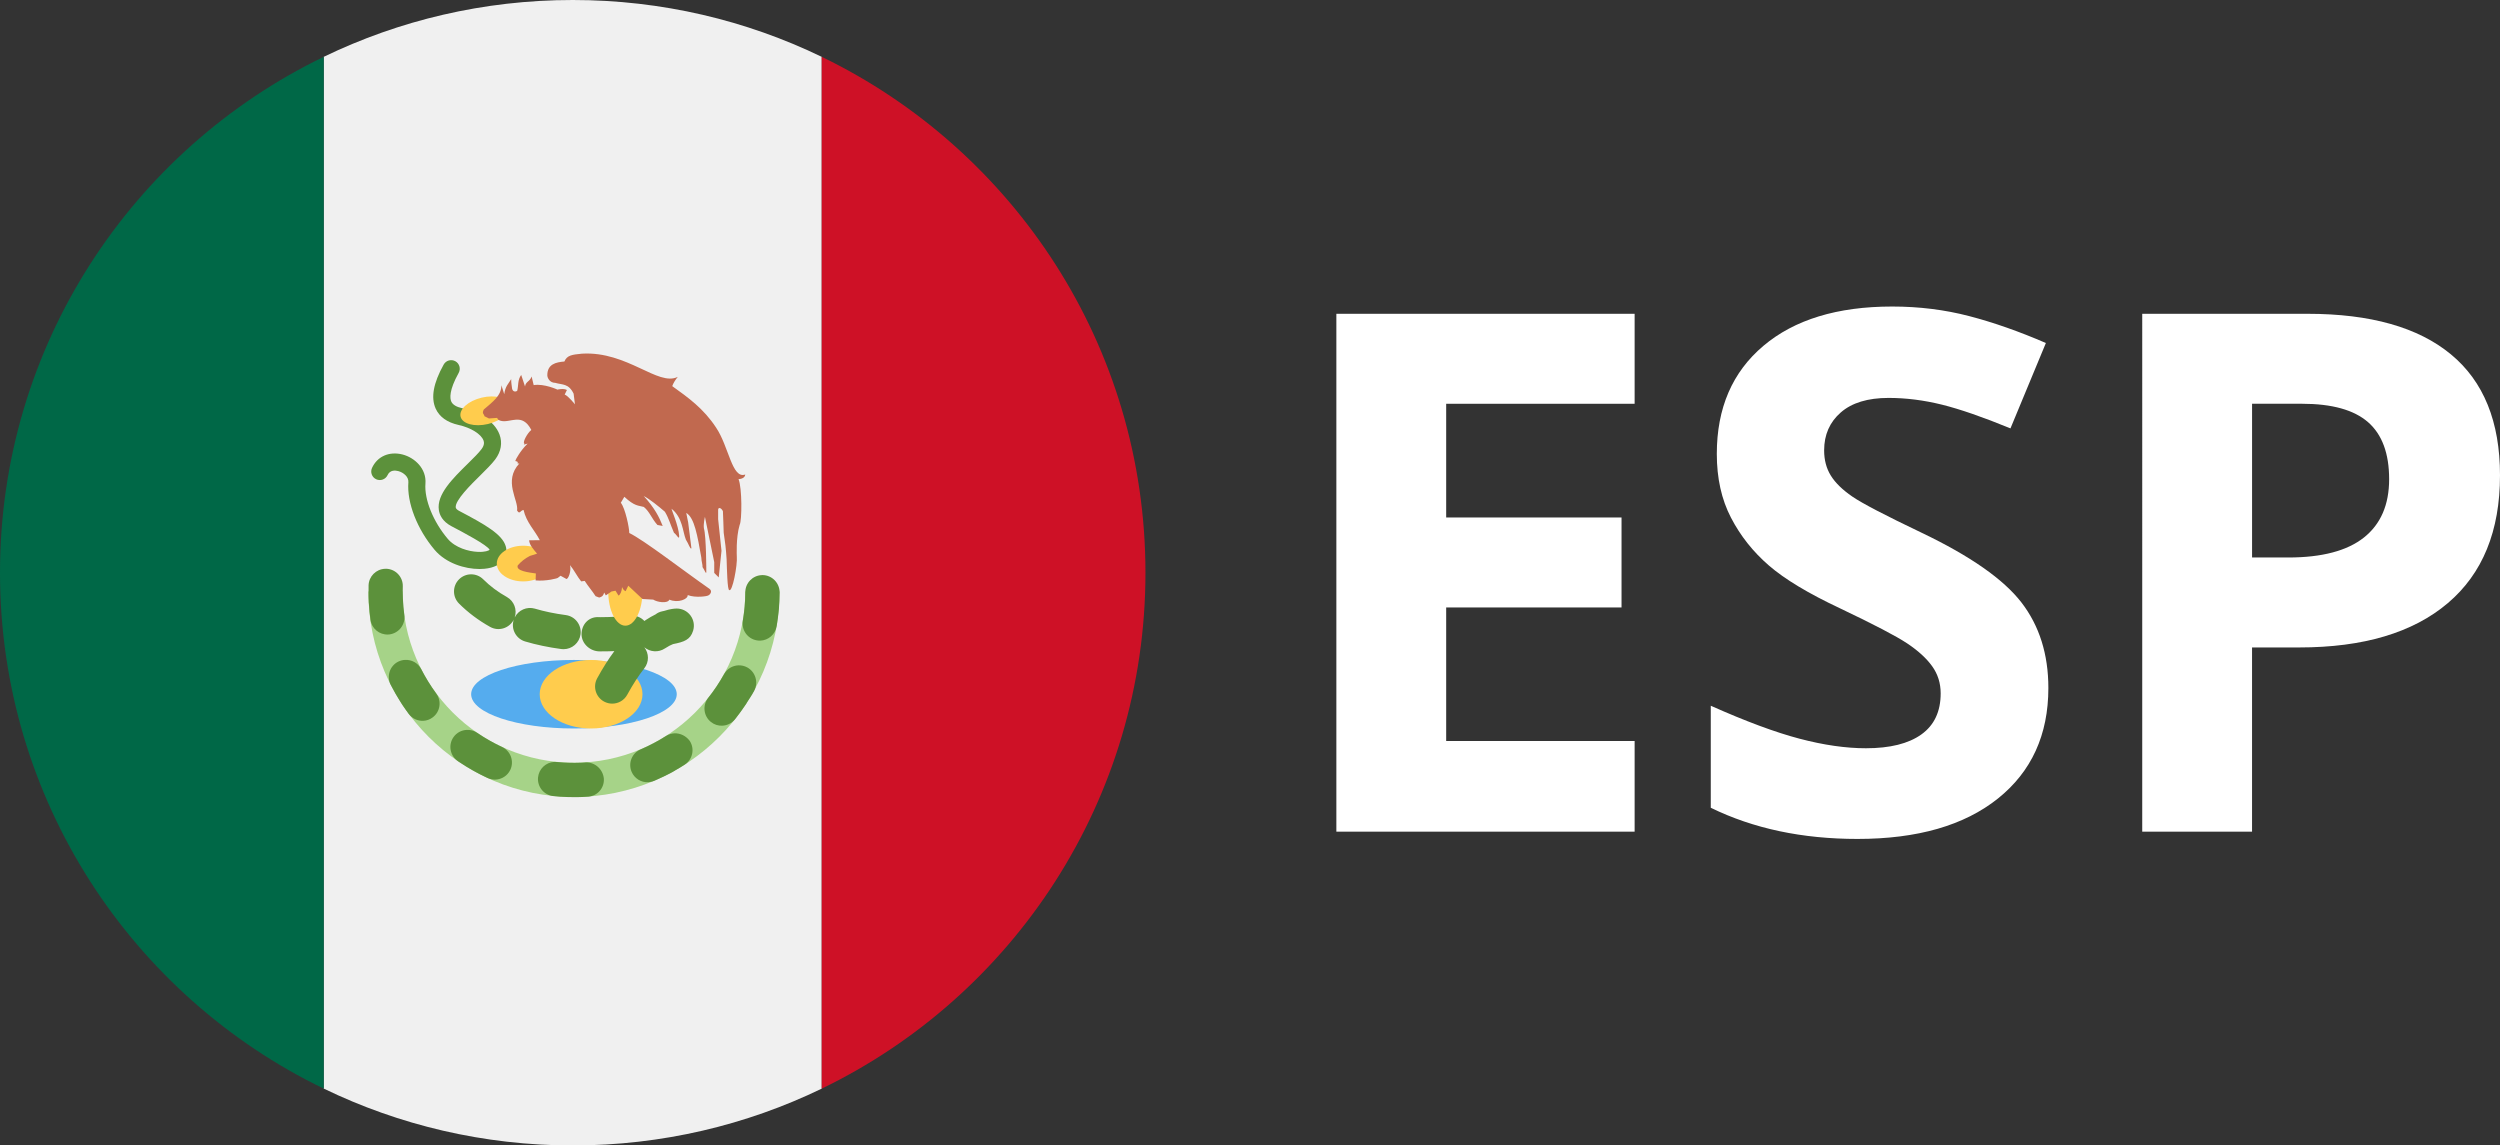 <!-- Generator: Adobe Illustrator 21.0.0, SVG Export Plug-In  -->
<svg version="1.1"
	 xmlns="http://www.w3.org/2000/svg" xmlns:xlink="http://www.w3.org/1999/xlink" xmlns:a="http://ns.adobe.com/AdobeSVGViewerExtensions/3.0/"
	 x="0px" y="0px" width="130.952px" height="60px" viewBox="0 0 130.952 60" style="enable-background:new 0 0 130.952 60;"
	 xml:space="preserve">
<rect x="0" y="0" width="130.952" height="60" fill="#333333" stroke="none"/>
<style type="text/css">
	.st0{fill:#FFFFFF;}
	.st1{fill:#F0F0F0;}
	.st2{fill:#CE1126;}
	.st3{fill:#006847;}
	.st4{fill:#A6D388;}
	.st5{fill:#5C913B;}
	.st6{fill:#55ACEE;}
	.st7{fill:#FFCC4D;}
	.st8{fill:#C1694F;}
</style>
<defs>
</defs>
<g>
	<g>
		<path class="st0" d="M85.623,43.563H70V16.437h15.623v4.713h-9.871v5.956h9.185v4.713h-9.185v6.995h9.871V43.563z"/>
		<path class="st0" d="M107.295,36.04c0,2.449-0.882,4.379-2.644,5.789c-1.764,1.41-4.216,2.115-7.357,2.115
			c-2.895,0-5.455-0.544-7.682-1.633v-5.344c1.83,0.816,3.38,1.392,4.648,1.726c1.268,0.334,2.427,0.501,3.479,0.501
			c1.262,0,2.229-0.241,2.904-0.724c0.674-0.482,1.011-1.199,1.011-2.152c0-0.531-0.148-1.005-0.445-1.419
			c-0.297-0.415-0.733-0.813-1.308-1.197c-0.576-0.383-1.748-0.995-3.517-1.837c-1.658-0.779-2.901-1.527-3.729-2.245
			c-0.829-0.717-1.491-1.552-1.985-2.505c-0.495-0.952-0.742-2.065-0.742-3.34c0-2.399,0.813-4.286,2.44-5.659
			c1.626-1.373,3.874-2.06,6.744-2.06c1.41,0,2.756,0.167,4.035,0.501c1.281,0.334,2.619,0.805,4.018,1.41l-1.855,4.472
			c-1.447-0.594-2.645-1.008-3.59-1.243c-0.947-0.234-1.878-0.353-2.793-0.353c-1.089,0-1.924,0.254-2.505,0.761
			c-0.582,0.508-0.872,1.169-0.872,1.985c0,0.508,0.117,0.949,0.353,1.327c0.234,0.377,0.609,0.742,1.122,1.094
			c0.514,0.354,1.729,0.987,3.646,1.902c2.535,1.213,4.273,2.428,5.214,3.646C106.824,32.777,107.295,34.271,107.295,36.04z"/>
		<path class="st0" d="M130.952,24.897c0,2.92-0.912,5.152-2.736,6.698c-1.825,1.547-4.42,2.319-7.784,2.319h-2.468v9.648h-5.752
			V16.437h8.665c3.29,0,5.792,0.708,7.505,2.125C130.096,19.978,130.952,22.09,130.952,24.897z M117.964,29.202h1.893
			c1.769,0,3.092-0.35,3.971-1.049c0.878-0.698,1.317-1.716,1.317-3.052c0-1.348-0.368-2.344-1.104-2.987
			c-0.735-0.643-1.89-0.965-3.46-0.965h-2.616V29.202z"/>
	</g>
	<g>
		<path class="st1" d="M43.043,2.977C39.099,1.07,34.675,0,30,0s-9.099,1.07-13.043,2.977v54.045C20.901,58.93,25.325,60,30,60
			s9.099-1.07,13.043-2.977V2.977z"/>
		<path class="st2" d="M60,30c0-11.894-6.922-22.171-16.957-27.023v54.046C53.078,52.171,60,41.894,60,30z"/>
		<path class="st3" d="M0,30c0,11.894,6.922,22.171,16.957,27.023V2.977C6.922,7.829,0,18.106,0,30z"/>
		<g>
			<path class="st4" d="M39.038,30.979c0,4.957-4.017,8.974-8.974,8.974c-4.956,0-8.974-4.017-8.974-8.974h-1.795
				c0,5.948,4.821,10.769,10.769,10.769s10.769-4.821,10.769-10.769L39.038,30.979L39.038,30.979z"/>
			<path class="st5" d="M22.064,35.052c-0.165-0.323-0.499-0.503-0.84-0.486c-0.124,0.002-0.25,0.036-0.368,0.093
				c-0.442,0.224-0.617,0.766-0.393,1.208c0.163,0.318,0.341,0.628,0.531,0.926c0,0,0.002,0,0.002,0.002
				c0.002,0.004,0.004,0.007,0.007,0.011l0,0c0.005,0.007,0.009,0.013,0.014,0.02c0,0.002,0,0.002,0,0.002
				c0.004,0.004,0.005,0.007,0.007,0.011c0,0.002,0,0.002,0.002,0.004c0.002,0.004,0.004,0.007,0.007,0.009c0,0.002,0,0,0,0.002
				c0.002,0.002,0.005,0.005,0.007,0.009v0.004c0.002,0.004,0.005,0.007,0.007,0.009c0,0.002,0,0.004,0,0.004
				c0.004,0.002,0.005,0.005,0.007,0.007c0,0.002,0,0.002,0.002,0.004c0.002,0.002,0.004,0.004,0.005,0.007
				c0,0.002,0.002,0.004,0.004,0.005c0.002,0.002,0.004,0.004,0.004,0.005c0.002,0.002,0.002,0.004,0.004,0.005
				c0.002,0.004,0.004,0.005,0.005,0.009c0,0,0.002,0,0.002,0.002c0.002,0.002,0.004,0.004,0.005,0.005
				c0,0.004,0.002,0.007,0.005,0.011c0,0.002,0,0.002,0,0.004c0.002,0.004,0.004,0.007,0.007,0.009c0,0.002,0.002,0.002,0.002,0.002
				c0.004,0.005,0.007,0.013,0.013,0.018c0,0.002,0.002,0.002,0.002,0.002c0.002,0.005,0.005,0.009,0.009,0.013v0.002
				c0.091,0.138,0.189,0.271,0.289,0.407c0.183,0.246,0.47,0.37,0.756,0.359c0.172-0.007,0.346-0.065,0.495-0.178
				c0.398-0.294,0.483-0.856,0.185-1.255C22.553,35.921,22.29,35.493,22.064,35.052"/>
			<path class="st5" d="M21.179,32.21c-0.038-0.28-0.065-0.565-0.075-0.856c-0.011-0.215-0.011-0.427-0.005-0.639
				c0.014-0.494-0.375-0.908-0.87-0.923c-0.022,0-0.043,0-0.065,0.002c-0.467,0.02-0.845,0.397-0.858,0.872
				c-0.005,0.185-0.005,0.372-0.002,0.558c0,0.009,0.002,0.016,0,0.023l0.002,0.002c0,0.004,0,0.007-0.002,0.011l0.002,0.002
				c0,0.007,0,0.014,0,0.022v0.002v0.011c0,0.005,0,0.009,0,0.013v0.002c0,0.004,0,0.005,0.002,0.009
				c-0.002,0.002-0.002,0.002-0.002,0.004c0,0.004,0.002,0.007,0,0.011c0,0.004,0.002,0.007,0.002,0.011
				c0,0.002-0.002,0.002-0.002,0.004c0,0.002,0.002,0.005,0.002,0.007v0.002c0,0.004,0.002,0.007,0.002,0.011v0.002
				c-0.002,0.004,0,0.007,0,0.009v0.004c0,0.004,0,0.007,0,0.009v0.002c0,0.004,0,0.007,0,0.013v0.002c0,0.004,0,0.005,0,0.009
				v0.004v0.011c0,0,0.002,0.004,0.002,0.007v0.002c0,0.002,0.002,0.005,0.002,0.005c-0.002,0.002-0.002,0.004-0.002,0.004v0.005
				c0.002,0.002,0.002,0.002,0.002,0.004v0.005c0,0.002,0,0.002,0,0.004c0,0,0,0.004,0,0.005v0.004c0,0.002,0,0.004,0,0.005v0.004
				v0.005v0.002v0.005c0,0.002,0,0.004,0,0.004v0.004v0.004c0,0.002,0.002,0.004,0.002,0.005v0.004c0,0.002-0.002,0.004,0,0.007
				v0.002c0,0.002,0,0.004,0,0.007c0.002,0.013,0.002,0.025,0.002,0.036c0,0.005,0,0.009,0.002,0.014v0.002c0,0.002,0,0.005,0,0.007
				v0.002v0.007l0.002,0.002c0.016,0.287,0.045,0.574,0.083,0.856c0.065,0.461,0.469,0.79,0.924,0.77
				c0.029-0.002,0.057-0.004,0.086-0.007C20.905,33.156,21.248,32.702,21.179,32.21"/>
			<path class="st5" d="M30.674,39.936c-0.004,0.002-0.007,0.002-0.011,0.002l-0.223,0.014c-0.425,0.016-0.856,0.005-1.274-0.038
				c-0.043-0.005-0.086-0.005-0.129-0.004c-0.438,0.018-0.808,0.359-0.854,0.808c-0.048,0.494,0.31,0.932,0.802,0.982
				c0.075,0.007,0.149,0.013,0.224,0.02l0,0c0.004,0.002,0.005,0.002,0.007,0.002c0,0,0.002,0,0.004-0.002
				c0.002,0,0.004,0,0.005,0.002h0.004c0.004,0,0.007,0,0.011,0.002h0.005h0.005c0.002,0,0.004,0,0.005,0.002h0.004
				c0.004-0.002,0.007-0.002,0.011-0.002c0.002,0.002,0.002,0.002,0.004,0.002h0.007h0.004c0.004,0.002,0.007,0.002,0.011,0.002l0,0
				c0.004,0,0.007,0.002,0.009,0.002h0.004c0.004-0.002,0.007-0.002,0.011,0h0.011l0,0c0.004,0,0.007,0.002,0.011,0.002l0,0
				c0.009,0.002,0.016,0,0.025,0c0.271,0.018,0.546,0.027,0.824,0.022c0.013,0,0.023,0.002,0.036,0h0.002h0.022h0.002h0.011
				c0.005,0,0.009-0.002,0.013-0.002c0.004,0.002,0.007,0.002,0.011,0.002h0.002h0.023h0.002c0.002-0.002,0.005-0.002,0.009-0.002
				h0.002h0.013l0,0c0.004-0.002,0.005-0.002,0.009,0h0.004h0.011l0,0c0.004-0.002,0.007-0.002,0.011-0.002h0.004
				c0.002,0,0.005,0.002,0.009,0.002c0,0,0-0.002,0.002-0.002c0.004,0,0.007,0,0.011,0.002h0.002c0.004,0,0.005,0,0.009-0.002h0.004
				h0.009h0.002c0.004,0,0.007,0,0.011-0.002h0.002h0.009l0.004,0.002c0.004,0,0.007-0.002,0.011-0.002h0.002h0.009h0.004
				c0.002,0,0.005-0.002,0.009-0.002h0.002h0.011h0.002h0.009h0.002h0.011c0.004,0,0.007-0.002,0.011-0.002l0,0h0.007h0.002
				c0.002,0,0.005,0,0.007-0.002h0.002c0.002,0,0.005,0.002,0.007,0.002h0.002h0.007l0,0c0.004,0,0.005-0.002,0.009-0.002l0,0h0.009
				c0.075-0.002,0.153-0.009,0.228-0.013c0.483-0.039,0.845-0.458,0.813-0.944C31.584,40.296,31.164,39.916,30.674,39.936"/>
			<path class="st5" d="M26.297,39.126c-0.451-0.208-0.888-0.458-1.3-0.738c-0.165-0.117-0.357-0.163-0.544-0.156
				c-0.273,0.011-0.538,0.144-0.704,0.389c-0.28,0.406-0.176,0.967,0.232,1.246c0.002,0.002,0.002,0.002,0.002,0.002
				c0.004,0,0.007,0.004,0.011,0.005c0.004,0.004,0.007,0.007,0.011,0.011h0.002c0.004,0.002,0.007,0.004,0.011,0.007l0,0
				c0.004,0.004,0.007,0.005,0.011,0.009h0.002c0.477,0.323,0.984,0.608,1.511,0.852c0.133,0.063,0.275,0.088,0.415,0.083
				c0.325-0.014,0.63-0.203,0.777-0.519C26.941,39.869,26.745,39.334,26.297,39.126"/>
			<path class="st5" d="M35.325,38.412c-0.153,0.007-0.307,0.054-0.445,0.144c-0.418,0.266-0.863,0.501-1.317,0.695
				c-0.458,0.19-0.673,0.716-0.479,1.176c0.151,0.354,0.501,0.562,0.861,0.547c0.106-0.004,0.21-0.029,0.31-0.068
				c0.083-0.038,0.16-0.07,0.241-0.108h0.004c0.004-0.002,0.007-0.004,0.011-0.007c0,0,0.004,0,0.004-0.002
				c0.004,0,0.004-0.002,0.007-0.004c0.004,0.002,0.004,0.002,0.007,0c0.004,0,0.004-0.004,0.007-0.004
				c0-0.002,0.004-0.002,0.004-0.004c0.002,0,0.005-0.002,0.009-0.002c0.002-0.002,0.004-0.002,0.004-0.002
				c0.002-0.004,0.004-0.004,0.005-0.004c0.004-0.004,0.005-0.004,0.009-0.004c0.002,0,0.004-0.002,0.005-0.002
				c0.002-0.002,0.005-0.004,0.009-0.004c0.002-0.002,0.002-0.002,0.004-0.002c0.004-0.002,0.005-0.004,0.009-0.004l0.004-0.002
				c0.005-0.004,0.005-0.005,0.009-0.005c0-0.002,0.004-0.002,0.004-0.002c0.004-0.002,0.007-0.004,0.009-0.005h0.004
				c0.004-0.004,0.007-0.004,0.011-0.005c0.004-0.002,0.007-0.004,0.011-0.005l0.004-0.002c0.004-0.002,0.005-0.004,0.009-0.005
				c0.002,0,0.002,0,0.004-0.002c0.004,0,0.007-0.002,0.011-0.005c0.002,0,0.002,0,0.002-0.002c0.004-0.002,0.009,0,0.013-0.002
				c0.004-0.002,0.005-0.005,0.011-0.007c0,0,0-0.002,0.004-0.002c0-0.002,0.004-0.004,0.007-0.005h0.004
				c0.004-0.002,0.007-0.005,0.011-0.005c0.007-0.002,0.011-0.002,0.014-0.004c0.004-0.004,0.007-0.005,0.011-0.007h0.002
				c0.004-0.002,0.009-0.004,0.013-0.007c0,0,0-0.002,0.002-0.002c0.005-0.004,0.014-0.007,0.023-0.011
				c0.004-0.002,0.007-0.004,0.013-0.005c0.007-0.005,0.018-0.009,0.025-0.014c0.004-0.002,0.011-0.004,0.014-0.005
				c0.004-0.002,0.005-0.004,0.009-0.005h0.002c0.007-0.005,0.016-0.009,0.025-0.013v-0.002c0.005-0.002,0.009-0.002,0.011-0.004
				h0.002c0.014-0.007,0.025-0.013,0.038-0.022c0.004-0.002,0.007-0.004,0.013-0.004c0.009-0.005,0.016-0.009,0.025-0.014
				c0.005-0.004,0.009-0.005,0.013-0.007h0.002c0.002-0.002,0.005-0.004,0.013-0.004c0.002-0.005,0.005-0.007,0.009-0.009
				s0.011-0.004,0.014-0.005c0.004-0.004,0.007-0.004,0.011-0.007l0,0c0.009-0.004,0.018-0.007,0.025-0.011h0.002
				c0.004-0.002,0.009-0.005,0.013-0.007c0-0.002,0-0.002,0.002-0.002c0.002-0.002,0.004-0.004,0.007-0.005h0.002
				c0.005-0.002,0.009-0.005,0.013-0.007c0.004-0.002,0.007-0.004,0.011-0.005h0.004c0.004-0.004,0.007-0.005,0.011-0.007v-0.002
				c0.005-0.002,0.009-0.004,0.013-0.005l0.002-0.002c0.004-0.002,0.007-0.004,0.011-0.005v-0.002c0.004,0,0.005-0.002,0.009-0.004
				l0.004-0.002c0.004-0.002,0.004-0.004,0.007-0.004c0.004,0,0.005-0.004,0.005-0.004c0.004,0,0.005,0,0.009-0.004
				c0.002-0.002,0.002-0.002,0.004-0.002c0.002-0.002,0.005-0.004,0.009-0.005c0.002,0,0.002,0,0.004-0.002
				c0.004,0,0.007-0.004,0.011-0.004c-0.002-0.002,0-0.002,0.002-0.002c0.002-0.002,0.005-0.004,0.011-0.005
				c0,0,0-0.002,0.004-0.002c0,0,0.002-0.004,0.005-0.005c0-0.002,0.004-0.002,0.004-0.002c0.004-0.002,0.007-0.004,0.011-0.005
				c0,0,0-0.002,0.004-0.002c0-0.004,0.004-0.004,0.007-0.005c0.002,0,0.004,0,0.005-0.002c0.002,0,0.004-0.002,0.007-0.004
				c0.002,0,0.004-0.002,0.005-0.004c0.002-0.002,0.004-0.004,0.007-0.004c0.002-0.002,0.004-0.002,0.005-0.004
				c0.002-0.002,0.005-0.002,0.005-0.004c0.002-0.002,0.004-0.004,0.005-0.005c0.002,0,0.005,0,0.007,0c0,0,0.004-0.004,0.007-0.004
				c0,0,0.004,0,0.004-0.002c0.004-0.002,0.004-0.004,0.007-0.004c0-0.002,0.004-0.004,0.007-0.005l0.004-0.002
				c0.004-0.002,0.004-0.002,0.007-0.004c0.002-0.004,0.005-0.004,0.007-0.005c0.002-0.002,0.004-0.002,0.005-0.004
				c0.004,0.002,0.005,0,0.009-0.002c0.002,0,0.004-0.004,0.004-0.004c0.004-0.002,0.004-0.002,0.007-0.004
				c0-0.002,0.004-0.002,0.004-0.004c0.002-0.002,0.004-0.002,0.005-0.004c0.002,0,0.004-0.004,0.007-0.004
				c0.004-0.002,0.004-0.004,0.007-0.005c0.004,0,0.004-0.002,0.004-0.002c0.004-0.002,0.011-0.002,0.014-0.005
				c-0.004-0.002-0.004-0.002,0-0.002c0-0.002,0.004-0.002,0.007-0.004c0.005-0.004,0.009-0.005,0.013-0.007
				c0.002,0,0.002,0,0.004-0.004c0.004,0,0.007-0.004,0.013-0.004v-0.002c0.005-0.005,0.011-0.007,0.02-0.011
				c0.004-0.002,0.011-0.007,0.014-0.009c0.011-0.007,0.022-0.014,0.036-0.02h0.002c0.113-0.068,0.23-0.138,0.339-0.21
				c0.416-0.271,0.54-0.82,0.273-1.239C35.94,38.548,35.633,38.399,35.325,38.412"/>
			<path class="st5" d="M39.94,30.123c-0.014,0.002-0.029,0-0.041,0.002c-0.477,0.02-0.858,0.413-0.86,0.894
				c0,0.497-0.045,1-0.129,1.488c-0.084,0.488,0.246,0.953,0.732,1.036c0.065,0.011,0.127,0.016,0.189,0.014
				c0.415-0.018,0.775-0.321,0.849-0.749v-0.009l0.002-0.004c0,0,0.002-0.002,0.002-0.004c0-0.002,0-0.002-0.002-0.004
				c0-0.004,0-0.004,0.002-0.004v-0.002c0-0.002,0-0.004,0.002-0.004v-0.005c0-0.002,0-0.002,0.002-0.004v-0.007v-0.002v-0.005
				v-0.002c0.004-0.002,0.004-0.005,0.004-0.007v-0.002v-0.009c0.038-0.232,0.07-0.465,0.093-0.7c0,0-0.002,0-0.002-0.002
				c0.002-0.002,0.002-0.005,0.002-0.005v-0.002c0-0.002,0-0.005,0.002-0.007v-0.009v-0.007V32c0-0.002,0.002-0.004,0.004-0.005
				v-0.002c0,0-0.002-0.004-0.002-0.005v-0.004c0.002-0.002,0.002-0.004,0.002-0.005v-0.007c0,0,0-0.002,0.004-0.002
				c0-0.002-0.004-0.004-0.004-0.005v-0.002v-0.004c0.004-0.002,0.004-0.004,0.004-0.005V31.95v-0.004v-0.005
				c0-0.007,0.002-0.014,0-0.02V31.92c0-0.002,0.004-0.004,0.004-0.005v-0.002c0.022-0.293,0.036-0.589,0.038-0.888
				C40.833,30.529,40.435,30.125,39.94,30.123"/>
			<path class="st5" d="M39.146,34.962c-0.151-0.083-0.314-0.117-0.472-0.111c-0.303,0.013-0.59,0.18-0.749,0.463
				c-0.239,0.434-0.519,0.854-0.831,1.244c-0.307,0.388-0.241,0.953,0.145,1.26c0.178,0.142,0.388,0.203,0.598,0.194
				c0.25-0.011,0.495-0.126,0.664-0.337c0.208-0.264,0.406-0.537,0.592-0.817c0.004-0.013,0.013-0.025,0.018-0.036l0.002-0.002
				c0.002-0.004,0.005-0.007,0.007-0.011v-0.002c0.004-0.004,0.004-0.007,0.007-0.013c0.004-0.002,0.007-0.005,0.007-0.009
				l0.002,0.002c0.002-0.004,0.004-0.007,0.007-0.011v-0.002c0.004-0.004,0.005-0.009,0.005-0.013c0.004,0,0.004-0.002,0.004-0.002
				c0.004-0.004,0.004-0.007,0.007-0.011v-0.002c0.004-0.002,0.004-0.005,0.005-0.009c0.002,0,0.002,0,0.002-0.002
				c0.002-0.004,0.005-0.007,0.007-0.011c0-0.002,0.002-0.002,0.002-0.004c0.002-0.004,0.004-0.004,0.004-0.007
				c0.002-0.002,0.002-0.002,0.004-0.004c0-0.002,0.004-0.005,0.004-0.009h0.004c0-0.004,0.004-0.005,0.004-0.011
				c0,0,0.002-0.002,0.002-0.004c0.004-0.002,0.005-0.005,0.007-0.007c0-0.002,0.002-0.004,0.002-0.004
				c0.002-0.004,0.002-0.007,0.005-0.009c0-0.002,0.002-0.004,0.002-0.005c0.004-0.002,0.004-0.004,0.007-0.005
				c0-0.002,0-0.004,0.004-0.005v-0.007c0.004-0.002,0.004-0.002,0.005-0.002c0.002-0.004,0.004-0.005,0.005-0.009
				c0-0.002,0.002-0.002,0.002-0.004c0-0.004,0.004-0.005,0.005-0.011c0-0.002,0.002-0.002,0.004-0.004
				c0-0.002,0.004-0.004,0.004-0.007c0-0.002,0.004-0.004,0.004-0.005s0-0.004,0.004-0.005c0-0.002,0-0.004,0.002-0.005
				c0.004-0.002,0.004-0.005,0.005-0.009c0-0.002,0.002-0.004,0.002-0.005s0.002-0.004,0.004-0.005c0-0.002,0.002-0.004,0.004-0.004
				c0.004-0.002,0.004-0.004,0.004-0.005c0.004-0.002,0.004-0.004,0.004-0.007c0-0.002,0.004-0.004,0.004-0.005
				s0.004-0.005,0.005-0.007c0.002-0.002,0.004-0.005,0.005-0.007c-0.002-0.002,0-0.004,0-0.005
				c0.002-0.002,0.004-0.004,0.004-0.005c0.002-0.002,0.004-0.005,0.005-0.007c0.002-0.002,0.002-0.004,0.005-0.005v-0.005
				c0.004-0.004,0.004-0.005,0.007-0.009v-0.005c0.004,0,0.005-0.002,0.005-0.005c0.002-0.002,0.002-0.004,0.004-0.004
				c0.002-0.002,0.002-0.004,0.004-0.005c0.002-0.002,0.004-0.004,0.005-0.009c0-0.002,0.004-0.004,0.004-0.005v-0.004
				c0.002-0.004,0.002-0.005,0.005-0.009c0-0.002,0-0.004,0.004-0.005c0-0.002,0.002-0.004,0.002-0.005
				c0.002-0.004,0.004-0.004,0.005-0.007c0-0.002,0.002-0.005,0.004-0.007c0-0.002,0.002-0.004,0.004-0.005
				c0.002-0.002,0-0.004,0.004-0.005c0-0.002,0-0.004,0.004-0.004c0-0.004,0.004-0.007,0.004-0.009l0.004-0.004
				c0-0.004,0.002-0.005,0.004-0.011c0.002,0,0.002,0,0.004-0.002c0-0.002,0.002-0.005,0.004-0.007
				c0.002-0.002,0.002-0.002,0.004-0.004c0-0.004,0.002-0.007,0.004-0.009c0-0.002,0.004-0.004,0.004-0.004
				c0-0.004,0.004-0.007,0.004-0.011c0.004-0.002,0-0.004,0-0.004c0.004-0.004,0.005-0.005,0.007-0.007
				c0.002-0.002,0.002-0.002,0.002-0.004c0-0.002,0.004-0.005,0.005-0.009c0,0-0.002-0.002,0-0.002
				c0.002-0.004,0.004-0.007,0.005-0.011l0.004-0.004c0-0.004,0.004-0.007,0.004-0.011v-0.002c0.004-0.004,0.007-0.005,0.009-0.009
				c0.002-0.004,0.005-0.007,0.005-0.011v-0.002c0.004-0.005,0.005-0.009,0.007-0.011c0-0.002,0.004-0.002,0.004-0.002
				c0.014-0.029,0.029-0.059,0.045-0.084C39.735,35.748,39.58,35.203,39.146,34.962"/>
			<path class="st6" d="M35.449,36.364c0,0.993-2.41,1.795-5.385,1.795s-5.385-0.802-5.385-1.795s2.41-1.795,5.385-1.795
				S35.449,35.371,35.449,36.364"/>
			<path class="st7" d="M33.654,36.364c0,0.993-1.206,1.795-2.692,1.795c-1.488,0-2.692-0.802-2.692-1.795s1.204-1.795,2.692-1.795
				C32.448,34.569,33.654,35.371,33.654,36.364"/>
			<path class="st5" d="M29.52,34.005c-0.038,0-0.079-0.002-0.117-0.007c-0.671-0.09-1.308-0.223-1.895-0.397
				c-0.476-0.142-0.747-0.641-0.605-1.116c0.004-0.013,0.007-0.023,0.011-0.034c-0.007,0.014-0.013,0.027-0.02,0.041
				c-0.244,0.431-0.79,0.587-1.222,0.345c-0.61-0.341-1.158-0.752-1.628-1.222c-0.35-0.35-0.35-0.919,0-1.269
				c0.352-0.35,0.919-0.35,1.269,0c0.354,0.354,0.768,0.664,1.235,0.924c0.384,0.215,0.549,0.671,0.413,1.072
				c0.189-0.382,0.634-0.585,1.059-0.46c0.495,0.147,1.039,0.26,1.615,0.336c0.492,0.065,0.838,0.517,0.774,1.007
				C30.349,33.675,29.964,34.005,29.52,34.005 M32.069,36.857c-0.145,0-0.293-0.036-0.429-0.109
				c-0.436-0.237-0.596-0.781-0.361-1.215c0.287-0.528,0.59-1.007,0.901-1.427c-0.248,0.011-0.506,0.014-0.77,0.014
				c-0.497,0-0.948-0.402-0.948-0.899c0-0.494,0.35-0.897,0.847-0.897c0.014,0,0.131,0.002,0.145,0.004
				c0.531-0.002,1.077-0.032,1.565-0.079c0.284-0.029,0.555,0.086,0.736,0.28c0.025-0.02,0.052-0.038,0.077-0.056
				c0.18-0.118,0.348-0.214,0.504-0.289c0.106-0.084,0.233-0.142,0.379-0.169c0.022-0.005,0.043-0.009,0.065-0.013
				c0.336-0.111,0.573-0.126,0.668-0.126c0.285,0,0.551,0.136,0.722,0.366c0.169,0.228,0.219,0.524,0.135,0.797
				c-0.147,0.477-0.474,0.585-1.052,0.7c-0.106,0.041-0.253,0.113-0.427,0.228c-0.337,0.223-0.775,0.189-1.075-0.061
				c0.246,0.318,0.257,0.774-0.004,1.104c-0.303,0.388-0.603,0.851-0.89,1.377C32.695,36.687,32.387,36.857,32.069,36.857"/>
			<path class="st5" d="M25.119,29.805c-0.765,0-1.754-0.296-2.353-1.003c-0.917-1.086-1.459-2.475-1.375-3.541
				c0.022-0.284-0.257-0.513-0.529-0.585c-0.156-0.041-0.433-0.068-0.56,0.21c-0.106,0.226-0.372,0.321-0.596,0.219
				c-0.224-0.104-0.323-0.37-0.219-0.596c0.28-0.608,0.908-0.879,1.599-0.702c0.643,0.167,1.26,0.745,1.199,1.524
				c-0.065,0.829,0.404,1.991,1.167,2.892c0.4,0.474,1.098,0.664,1.572,0.684c0.386,0.02,0.581-0.068,0.623-0.108
				c-0.102-0.239-1.43-0.937-1.998-1.235c-0.483-0.255-0.626-0.601-0.662-0.847c-0.122-0.817,0.718-1.644,1.529-2.441
				c0.285-0.282,0.556-0.547,0.702-0.745c0.167-0.221,0.14-0.368,0.108-0.46c-0.126-0.336-0.661-0.668-1.307-0.811
				c-0.598-0.133-1.002-0.422-1.199-0.858c-0.258-0.576-0.122-1.33,0.42-2.306c0.122-0.219,0.395-0.294,0.612-0.174
				c0.215,0.12,0.294,0.393,0.174,0.61c-0.512,0.919-0.461,1.335-0.388,1.502c0.075,0.165,0.267,0.282,0.576,0.35
				c0.759,0.169,1.671,0.619,1.951,1.377c0.162,0.433,0.081,0.897-0.228,1.308c-0.189,0.25-0.483,0.538-0.792,0.845
				c-0.465,0.456-1.326,1.305-1.273,1.671c0.011,0.074,0.111,0.14,0.192,0.183c1.348,0.709,2.244,1.219,2.427,1.845
				c0.065,0.221,0.038,0.443-0.075,0.644c-0.174,0.303-0.537,0.49-1.05,0.537C25.288,29.802,25.205,29.805,25.119,29.805"/>
			<path class="st7" d="M33.654,30.979c0,0.993-0.402,1.795-0.897,1.795s-0.897-0.802-0.897-1.795c0-0.991,0.402-1.795,0.897-1.795
				S33.654,29.988,33.654,30.979"/>
			<path class="st7" d="M28.791,29.52c0,0.517-0.619,0.935-1.384,0.935c-0.763,0-1.384-0.418-1.384-0.935
				c0-0.517,0.621-0.935,1.384-0.935C28.172,28.585,28.791,29.003,28.791,29.52"/>
			<path class="st7" d="M26.672,21.217c0.09,0.38-0.407,0.826-1.111,0.993c-0.702,0.167-1.346-0.007-1.436-0.388
				c-0.091-0.382,0.406-0.827,1.109-0.994C25.938,20.66,26.58,20.835,26.672,21.217"/>
			<path class="st8" d="M38.2,30.907c0.162,0.126,0.436-1.308,0.395-1.755c0-0.03-0.054-0.98,0.149-1.658
				c0.124-0.23,0.131-1.946-0.059-2.394c0.151-0.014,0.33-0.061,0.354-0.246c-0.696,0.258-0.86-1.466-1.529-2.455
				c-0.65-0.993-1.456-1.571-2.298-2.174c0.063-0.169,0.163-0.327,0.291-0.485c-1.032,0.517-2.64-1.355-5.017-1.215
				c-0.533,0.052-0.784,0.084-0.923,0.411c-0.443,0.036-0.894,0.136-0.894,0.72c0,0.14,0.127,0.395,0.411,0.397
				c0.388,0.113,0.704,0.025,0.967,0.567l0.07,0.56c0,0-0.348-0.442-0.538-0.513l0.117-0.239c-0.178-0.102-0.497-0.02-0.497-0.02
				s-0.689-0.323-1.244-0.237l-0.108-0.449c-0.097,0.275-0.314,0.26-0.345,0.522c-0.061-0.189-0.142-0.42-0.201-0.605
				c-0.196,0.266-0.136,0.551-0.208,0.829c-0.075,0.063-0.23,0.066-0.269-0.111c-0.02-0.219-0.047-0.239-0.047-0.499
				c-0.14,0.244-0.309,0.364-0.364,0.788l-0.149-0.469c0.005,0.551-0.469,0.881-0.919,1.269c-0.126,0.233,0.022,0.235,0.03,0.355
				l0.237,0.118l0.425-0.03c0.068,0.088,0.013,0.095,0.196,0.153c0.495,0.136,1.115-0.456,1.597,0.477
				c-0.221,0.187-0.445,0.623-0.375,0.705c0.088,0-0.18,0.126,0.183,0.011c-0.379,0.366-0.634,0.849-0.634,0.876
				c-0.043,0.104,0.153-0.013,0.111,0.174l0.09-0.011c-0.861,0.93-0.029,1.929-0.12,2.466c0.144,0.233,0.16-0.004,0.339-0.029
				c0.151,0.661,0.585,1.061,0.851,1.583l-0.558,0.007c0.013,0.248,0.237,0.483,0.415,0.7l-0.375,0.118
				c-0.267,0.138-0.445,0.284-0.634,0.492c-0.124,0.303,0.598,0.375,0.946,0.427l-0.013,0.364c0.544,0.052,1.172-0.109,1.172-0.14
				l0.136-0.104l0.307,0.169c0.102,0,0.262-0.409,0.189-0.725c0.198,0.235,0.386,0.614,0.583,0.851l0.185-0.025
				c0.169,0.267,0.4,0.533,0.571,0.8l0.187,0.072c0.109-0.036,0.203-0.05,0.262-0.264l0.086,0.151l0.298-0.205l0.21-0.041
				l0.156,0.255c0.09-0.036,0.181-0.235,0.185-0.445c0.093,0.185,0.118,0.171,0.189,0.217l0.138-0.289l0.745,0.696l0.564,0.032
				c0.203,0.136,0.752,0.221,0.845,0.002c0.452,0.194,0.985-0.025,0.959-0.241c0.416,0.165,1.057,0.054,1.057,0.027
				c0.077-0.011,0.275-0.205,0.088-0.35c-1.377-0.959-3.419-2.545-4.205-2.927c0-0.284-0.214-1.305-0.443-1.585l0.185-0.312
				c0.537,0.501,0.732,0.451,1.018,0.531c0.305,0.242,0.411,0.61,0.716,0.946l0.275,0.05c-0.19-0.479-0.425-0.942-0.994-1.567
				c0.294,0.147,0.781,0.54,1.109,0.824c0.215,0.361,0.278,0.65,0.476,1.102c0.144,0.091,0.291,0.425,0.271,0.147
				c-0.034-0.522-0.402-1.35-0.402-1.409c0.587,0.463,0.58,1.185,0.756,1.624c0.149,0.223,0.224,0.521,0.289,0.451l-0.171-1.357
				l-0.1-0.497c0.433,0.25,0.587,1.201,0.79,2.342c0,0.181,0.074,0.381,0.063,0.497c0.091,0.115,0.199,0.433,0.198,0.244
				c0,0,0-1.856-0.127-2.28c-0.032-0.228,0.054-0.599,0.054-0.599c0.158,0.77,0.327,1.605,0.488,2.373v0.565l0.235,0.237
				c0.047-0.465,0.099-0.93,0.145-1.393l-0.176-1.66v-0.474c-0.004-0.167,0.153-0.136,0.25,0.054
				c0.023,0.406,0.023,0.725,0.041,1.131c0.07,0.463,0.117,0.802,0.153,1.393C38.078,29.782,38.098,30.927,38.2,30.907"/>
		</g>
	</g>
</g>
</svg>